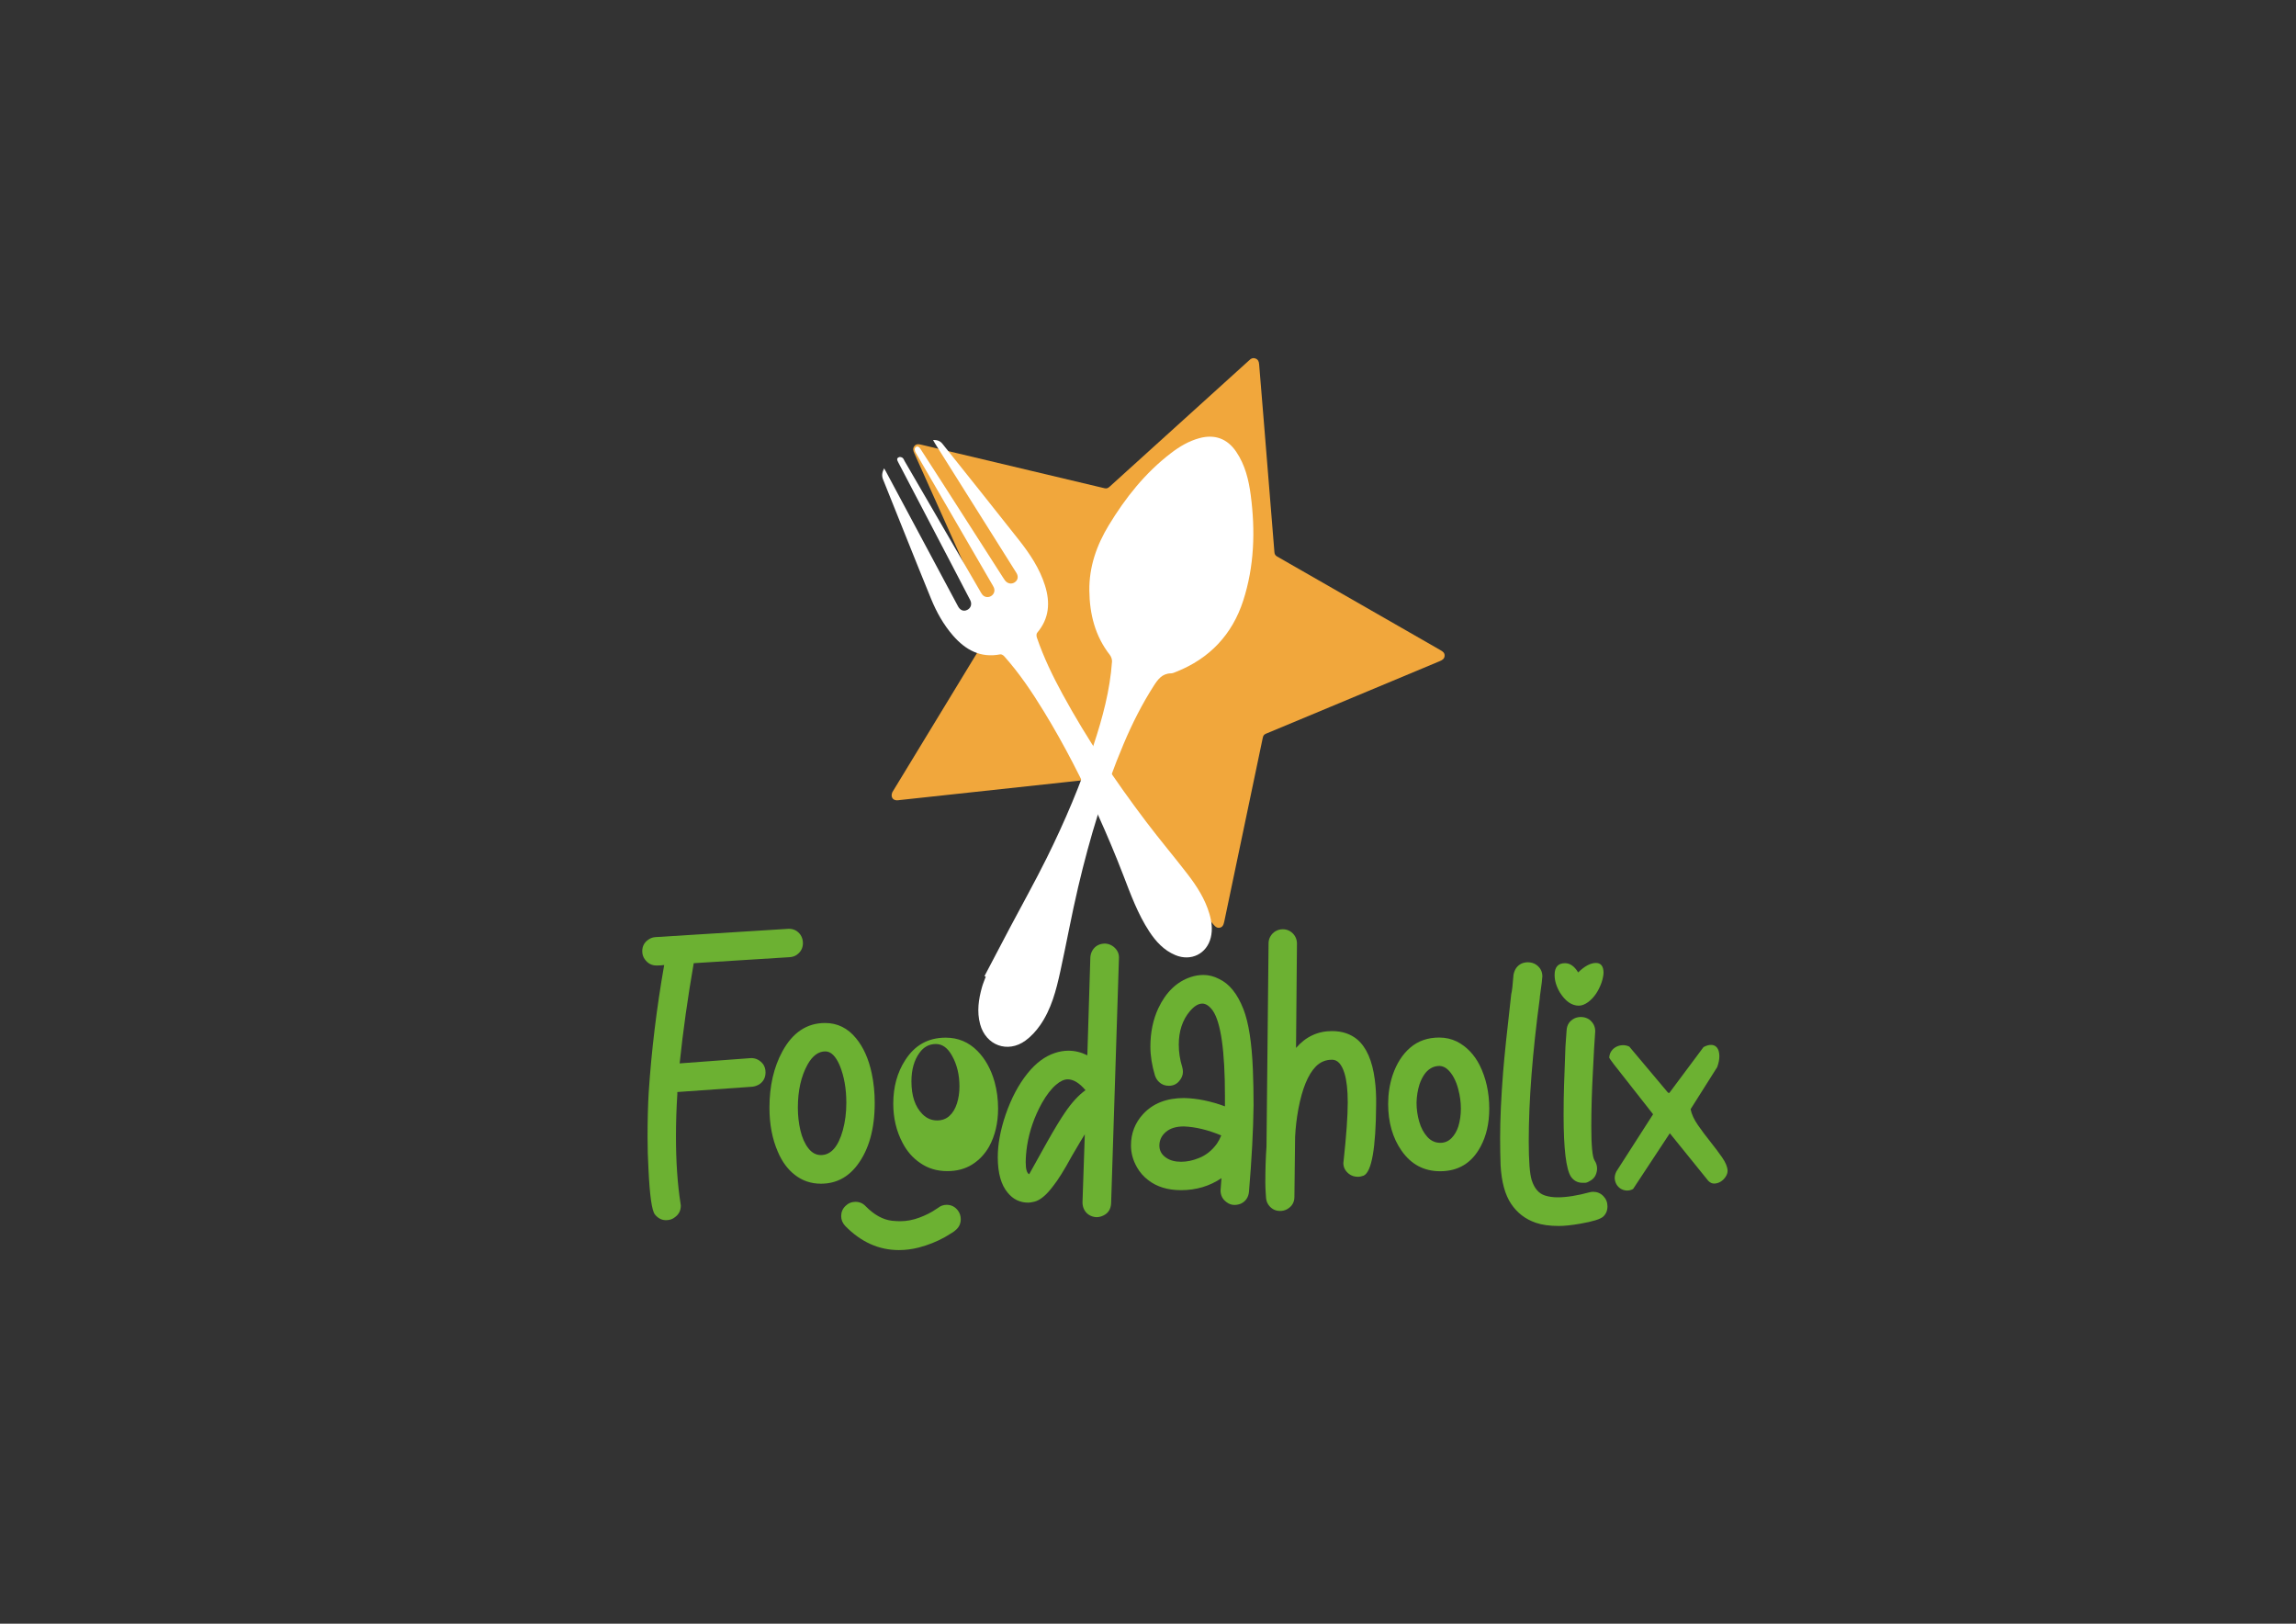 <?xml version="1.0" encoding="utf-8"?>
<!-- Generator: Adobe Illustrator 17.0.0, SVG Export Plug-In . SVG Version: 6.00 Build 0)  -->
<!DOCTYPE svg PUBLIC "-//W3C//DTD SVG 1.1//EN" "http://www.w3.org/Graphics/SVG/1.1/DTD/svg11.dtd">
<svg version="1.1" id="Layer_1" xmlns="http://www.w3.org/2000/svg" xmlns:xlink="http://www.w3.org/1999/xlink" x="0px" y="0px"
	 width="841.89px" height="595.28px" viewBox="0 0 841.89 595.28" enable-background="new 0 0 841.89 595.28" xml:space="preserve">
<rect x="0" y="0" width="841.89" height="595.28" fill="#333333" stroke="none"/>
<g>
	<path fill="#F1A73C" d="M327.216,290.405c-0.725,1.683,0.082,2.97,1.63,3.004c0.395,0.009,0.792-0.069,1.188-0.112
		c22.678-2.443,45.358-4.88,68.033-7.35c0.935-0.102,1.496,0.146,2.103,0.854c11.887,13.876,23.803,27.727,35.713,41.582
		c3.088,3.593,6.183,7.18,9.261,10.781c0.584,0.683,1.239,1.14,2.17,0.927c0.953-0.218,1.304-0.962,1.489-1.827
		c0.033-0.156,0.088-0.307,0.121-0.463c2.45-11.691,4.898-23.384,7.349-35.075c2.255-10.757,4.516-21.512,6.76-32.271
		c0.149-0.712,0.419-1.163,1.162-1.47c7.846-3.236,15.673-6.52,23.504-9.793c13.383-5.592,26.765-11.19,40.153-16.77
		c0.931-0.388,1.752-0.824,1.849-1.947c0.101-1.165-0.741-1.672-1.587-2.158c-3.833-2.201-7.666-4.403-11.5-6.601
		c-16.099-9.23-32.198-18.462-48.304-27.68c-0.651-0.372-0.95-0.813-1.011-1.583c-1.241-15.519-2.507-31.036-3.774-46.553
		c-0.609-7.46-1.24-14.919-1.837-22.38c-0.076-0.955-0.353-1.704-1.306-2.073c-0.957-0.371-1.703-0.026-2.357,0.667
		c-0.109,0.115-0.238,0.211-0.357,0.318c-16.916,15.309-33.833,30.616-50.741,45.933c-0.557,0.505-1.036,0.84-1.882,0.637
		c-9.215-2.215-18.442-4.384-27.664-6.572c-13.213-3.135-26.424-6.277-39.636-9.415c-0.922-0.219-1.835-0.333-2.504,0.555
		c-0.643,0.854-0.392,1.7,0.005,2.583c4.544,10.103,9.075,20.212,13.605,30.321c4.84,10.8,9.658,21.61,14.541,32.39
		c0.422,0.932,0.354,1.578-0.155,2.398c-2.377,3.821-4.71,7.669-7.049,11.513c-7.989,13.13-15.974,26.263-23.961,39.395
		C330.508,284.995,328.79,287.818,327.216,290.405z"/>
	<path fill="#FFFFFF" d="M360.99,357.845c3.073-5.848,6.133-11.702,9.221-17.542c4.529-8.565,9.267-17.025,13.572-25.701
		c6.664-13.429,12.51-27.224,17.21-41.475c3.283-9.953,6.021-20.045,6.753-30.563c0.056-0.803-0.287-1.806-0.788-2.448
		c-5.426-6.948-7.418-14.967-7.522-23.595c-0.106-8.74,2.671-16.62,7.149-24.001c6.111-10.075,13.353-19.174,22.768-26.391
		c3.153-2.417,6.543-4.43,10.42-5.489c5.614-1.534,10.253,0.155,13.522,4.987c3.248,4.801,4.585,10.284,5.322,15.911
		c1.712,13.065,1.31,26.083-2.759,38.66c-4.017,12.415-12.309,21.226-24.566,26.089c-0.618,0.245-1.268,0.567-1.907,0.575
		c-3.287,0.04-4.849,2.251-6.411,4.693c-4.271,6.677-7.814,13.724-10.897,21.006c-7.201,17.009-12.498,34.641-16.728,52.586
		c-2.422,10.276-4.3,20.678-6.56,30.994c-1.518,6.927-3.285,13.829-7.419,19.751c-1.471,2.107-3.307,4.115-5.376,5.618
		c-6.505,4.726-14.505,1.744-16.603-6.019c-1.247-4.616-0.57-9.163,0.7-13.655c0.362-1.28,0.902-2.509,1.36-3.761
		C361.297,357.998,361.143,357.922,360.99,357.845z"/>
	<path fill="#FFFFFF" d="M324.168,171.693c0.326,0.562,0.507,0.852,0.668,1.153c8.821,16.486,17.64,32.972,26.46,49.458
		c0.768,1.436,2.017,1.929,3.314,1.322c1.363-0.638,1.896-2.146,1.136-3.628c-2.332-4.549-4.718-9.07-7.085-13.601
		c-6.44-12.327-12.878-24.655-19.333-36.975c-0.418-0.797-0.661-1.509,0.42-1.845c0.356-0.11,0.922,0.065,1.234,0.31
		c0.337,0.265,0.49,0.765,0.721,1.163c9.184,15.812,18.368,31.624,27.554,47.435c0.278,0.478,0.533,0.974,0.864,1.414
		c0.777,1.033,2.093,1.288,3.21,0.667c1.161-0.645,1.621-1.969,1.073-3.206c-0.223-0.503-0.526-0.971-0.803-1.449
		c-9.276-15.972-18.557-31.94-27.809-47.926c-0.277-0.478-0.522-1.294-0.302-1.677c0.52-0.904,1.359-0.754,2.013,0.256
		c2.779,4.291,5.552,8.585,8.312,12.887c7.36,11.474,14.713,22.952,22.07,34.428c0.199,0.31,0.399,0.621,0.623,0.913
		c0.917,1.193,2.358,1.478,3.54,0.711c1.204-0.781,1.469-2.163,0.623-3.508c-9.926-15.79-19.859-31.576-29.788-47.365
		c-0.234-0.373-0.444-0.761-0.761-1.306c1.536-0.08,2.625,0.345,3.442,1.371c9.382,11.77,18.802,23.51,28.11,35.339
		c3.966,5.041,7.526,10.367,9.488,16.577c1.985,6.284,1.584,12.164-2.881,17.404c-0.301,0.353-0.26,1.207-0.082,1.728
		c2.461,7.213,5.77,14.046,9.407,20.727c8.96,16.459,19.425,31.94,30.719,46.863c4.914,6.493,10.182,12.718,15.152,19.171
		c3.408,4.425,6.416,9.123,8.004,14.569c0.823,2.821,1.19,5.683,0.5,8.588c-1.427,6-7.241,8.906-13.018,6.489
		c-4.206-1.76-7.15-4.981-9.575-8.687c-4.217-6.444-6.819-13.635-9.571-20.776c-2.779-7.212-5.781-14.348-8.96-21.393
		c-5.97-13.23-12.551-26.158-20.142-38.545c-4.334-7.072-8.952-13.954-14.496-20.158c-0.338-0.378-1.015-0.783-1.442-0.701
		c-7.252,1.405-12.733-1.603-17.314-6.861c-3.487-4.002-6.055-8.604-8.045-13.468c-5.96-14.568-11.754-29.205-17.63-43.808
		C323.264,174.456,323.409,173.259,324.168,171.693z"/>
</g>
<path fill="#6CB132" d="M240.154,445.264c-1.129-1.383-1.918-6.9-2.37-16.549c-0.226-3.951-0.339-7.9-0.339-11.851
	c0-6.151,0.141-11.625,0.424-16.422c1.016-15.351,2.906-30.899,5.672-46.643c-0.903,0.113-1.835,0.169-2.793,0.169
	c-1.807,0-3.245-0.762-4.316-2.285c-0.623-0.847-0.932-1.833-0.932-2.963c0-1.863,0.789-3.302,2.37-4.318
	c0.732-0.508,1.579-0.789,2.539-0.847l48.843-3.046c1.805,0,3.245,0.761,4.318,2.285c0.563,0.903,0.845,1.892,0.845,2.963
	c0,1.807-0.762,3.245-2.285,4.316c-0.734,0.508-1.608,0.791-2.624,0.847l-35.13,2.2c-2.201,12.642-3.923,24.887-5.163,36.738
	l26.242-1.946c1.749,0,3.217,0.762,4.401,2.285c0.565,0.847,0.847,1.835,0.847,2.963c0,1.862-0.734,3.302-2.201,4.318
	c-0.791,0.506-1.666,0.819-2.624,0.93l-27.512,1.948v0.761c-0.337,5.193-0.506,10.385-0.506,15.576
	c0,9.199,0.563,17.41,1.692,24.633l0.085,0.678c0,1.749-0.678,3.132-2.031,4.147c-0.904,0.791-2.033,1.186-3.386,1.186
	C242.637,447.338,241.284,446.646,240.154,445.264z"/>
<path fill="#6CB132" d="M291.369,430.662c-2.598-2.031-4.657-4.853-6.18-8.465c-2.031-4.683-3.048-10.044-3.048-16.083
	c0-7.958,1.579-14.842,4.74-20.655c3.782-6.942,9.001-10.413,15.661-10.413c4.514,0,8.296,1.863,11.343,5.587
	c2.709,3.275,4.627,7.563,5.756,12.868c0.732,3.443,1.099,7.055,1.099,10.835c0,9.594-2.144,17.214-6.432,22.855
	c-3.443,4.516-7.872,6.773-13.291,6.773C297.35,433.964,294.133,432.862,291.369,430.662z M309.062,414.325
	c0.845-3.104,1.269-6.434,1.269-9.99c0-5.248-0.819-9.847-2.455-13.798c-1.468-3.386-3.217-5.079-5.248-5.079
	c-2.539,0-4.713,1.608-6.519,4.824c-2.37,4.29-3.556,9.566-3.556,15.831c0,2.878,0.311,5.643,0.932,8.296
	c0.621,2.652,1.579,4.824,2.878,6.517c1.297,1.694,2.85,2.539,4.655,2.539C304.687,423.466,307.367,420.418,309.062,414.325z
	 M309.963,449.497c-1.015-1.073-1.523-2.287-1.523-3.64c0-1.466,0.521-2.709,1.565-3.725c1.045-1.016,2.271-1.523,3.683-1.523
	c1.466,0,2.709,0.536,3.725,1.608c3.102,3.162,6.319,4.939,9.649,5.333c1.241,0.115,2.229,0.169,2.963,0.169
	c2.37,0,4.726-0.436,7.069-1.311c2.34-0.875,4.33-1.876,5.968-3.005l0.93-0.593c0.904-0.732,1.948-1.101,3.132-1.101
	c1.694,0,3.076,0.708,4.149,2.118c0.678,0.96,1.015,2.003,1.015,3.13c0,1.694-0.676,3.078-2.031,4.149
	c-0.226,0.282-1.496,1.101-3.81,2.455c-2.935,1.638-6.123,2.908-9.564,3.81c-2.428,0.619-4.855,0.93-7.281,0.93
	C322.266,458.299,315.719,455.366,309.963,449.497z M337.447,426.387c-2.709-1.805-4.883-4.288-6.519-7.449
	c-2.257-4.288-3.386-9.058-3.386-14.306c0-6.15,1.468-11.484,4.403-16c3.497-5.472,8.435-8.211,14.814-8.211
	c4.57,0,8.465,1.638,11.682,4.911c2.878,2.935,4.964,6.716,6.263,11.343c0.847,3.104,1.271,6.347,1.271,9.734
	c0,5.306-1.101,9.961-3.302,13.967c-1.581,2.767-3.655,4.953-6.222,6.561c-2.568,1.608-5.601,2.412-9.1,2.412
	C343.57,429.35,340.269,428.363,337.447,426.387z M348.127,409.118c1.212-1.099,2.13-2.608,2.751-4.528
	c0.619-1.918,0.932-4.006,0.932-6.264c0-4.288-0.904-8.041-2.709-11.258c-1.581-2.878-3.556-4.316-5.926-4.316
	c-2.485,0-4.487,1.073-6.01,3.217c-1.976,2.709-2.963,6.208-2.963,10.496c0,5.304,1.353,9.312,4.062,12.021
	c1.525,1.523,3.302,2.285,5.333,2.285C345.404,410.769,346.913,410.219,348.127,409.118z"/>
<path fill="#6CB132" d="M399.381,445.434c-0.791-0.48-1.396-1.129-1.819-1.948c-0.424-0.819-0.635-1.706-0.635-2.666l0.847-24.971
	c-0.791,1.242-2.37,3.895-4.74,7.957c-2.767,5.08-5.052,8.749-6.857,11.004c-2.483,3.33-4.796,5.25-6.94,5.756
	c-0.962,0.226-1.694,0.339-2.202,0.339c-3.048,0-5.559-1.214-7.533-3.639c-2.426-2.878-3.64-7.224-3.64-13.037
	c0-4.74,0.96-9.931,2.878-15.575c2.088-6.039,4.768-11.089,8.041-15.153c3.048-3.78,6.377-6.264,9.99-7.449
	c1.692-0.565,3.356-0.847,4.994-0.847c2.37,0,4.683,0.565,6.942,1.692l1.099-35.891c0.056-0.96,0.325-1.833,0.805-2.624
	c0.478-0.791,1.113-1.398,1.904-1.821c0.791-0.422,1.694-0.634,2.709-0.634c0.96,0.056,1.821,0.325,2.583,0.803
	c0.761,0.48,1.368,1.087,1.819,1.821c0.45,0.734,0.678,1.553,0.678,2.455l-2.878,90.151c-0.115,2.088-1.016,3.556-2.709,4.403
	c-0.847,0.45-1.751,0.676-2.709,0.676C401.045,446.18,400.171,445.912,399.381,445.434z M383.975,418.641
	c2.709-4.796,4.881-8.38,6.519-10.75c2.481-3.669,4.994-6.404,7.533-8.211c-2.257-2.652-4.431-3.979-6.519-3.979
	c-1.299,0-2.709,0.649-4.232,1.946c-1.807,1.525-3.556,3.782-5.248,6.773c-2.767,5.024-4.572,10.215-5.419,15.576
	c-0.337,2.313-0.506,4.346-0.506,6.095c0,2.539,0.423,4.007,1.269,4.401L383.975,418.641z"/>
<path fill="#6CB132" d="M449.749,440.734c-1.468-1.073-2.202-2.511-2.202-4.316l0.339-4.487c-4.346,2.936-9.284,4.403-14.812,4.403
	c-4.911,0-8.947-1.241-12.105-3.725c-1.694-1.297-3.048-2.848-4.064-4.655c-1.468-2.539-2.2-5.22-2.2-8.041
	c0-4.403,1.466-8.211,4.401-11.428c3.612-3.949,8.634-5.926,15.068-5.926c4.796,0.113,9.79,1.129,14.983,3.048v-3.64
	c0-16.704-1.496-27.2-4.487-31.49c-1.241-1.692-2.511-2.539-3.808-2.539c-1.468,0-2.993,0.932-4.572,2.793
	c-2.709,3.217-4.062,7.309-4.062,12.275c0,2.765,0.424,5.502,1.269,8.211c0.169,0.621,0.254,1.214,0.254,1.777
	c0,1.186-0.48,2.328-1.438,3.429c-0.96,1.101-2.201,1.65-3.725,1.65c-1.412,0-2.596-0.45-3.556-1.353
	c-0.676-0.621-1.184-1.41-1.523-2.37c-1.129-3.725-1.692-7.281-1.692-10.667c0-5.133,0.958-9.79,2.876-13.967
	c2.822-5.98,6.801-9.818,11.936-11.512c1.525-0.506,3.076-0.761,4.657-0.761c1.916,0,3.808,0.48,5.672,1.438
	c3.78,1.751,6.771,5.447,8.973,11.089c1.916,4.909,3.074,12.303,3.469,22.178c0.169,4.233,0.254,8.58,0.254,13.037
	c-0.113,9.199-0.678,19.808-1.692,31.829c-0.226,1.975-1.186,3.385-2.878,4.232c-0.791,0.339-1.609,0.508-2.455,0.508
	C451.61,441.751,450.65,441.412,449.749,440.734z M439.59,424.567c2.596-1.016,4.796-2.763,6.603-5.248
	c0.619-0.902,1.156-1.918,1.608-3.048c-4.853-2.031-9.425-3.132-13.713-3.302c-2.822,0-5.024,0.678-6.601,2.031
	c-1.581,1.355-2.372,3.021-2.372,4.996c0,1.862,0.847,3.358,2.539,4.486c1.41,0.96,3.217,1.44,5.419,1.44
	C435.217,425.922,437.389,425.47,439.59,424.567z"/>
<path fill="#6CB132" d="M466.848,443.316c-0.734-0.422-1.341-1.002-1.819-1.735c-0.478-0.734-0.748-1.581-0.805-2.539
	c0-0.056-0.042-0.706-0.127-1.946c-0.085-1.241-0.127-2.398-0.127-3.471c0-4.853,0.141-9.255,0.424-13.206l0.762-74.575
	c0-0.96,0.238-1.833,0.72-2.624c0.478-0.791,1.113-1.41,1.904-1.863c0.789-0.45,1.664-0.678,2.624-0.678
	c0.958,0,1.833,0.242,2.624,0.72c0.791,0.48,1.41,1.115,1.862,1.906c0.452,0.791,0.678,1.664,0.678,2.624l-0.339,38.261
	c3.556-4.119,7.957-6.18,13.207-6.18c3.723,0,6.827,1.046,9.31,3.132c3.33,2.878,5.446,7.733,6.349,14.56
	c0.395,2.878,0.563,5.982,0.508,9.312c-0.113,15.972-1.638,24.633-4.57,25.988c-0.734,0.282-1.44,0.424-2.118,0.424
	c-1.241,0-2.313-0.339-3.217-1.016c-1.41-1.071-2.116-2.426-2.116-4.064l0.085-0.676c1.016-9.368,1.525-16.535,1.525-21.502
	c0-4.514-0.395-8.07-1.186-10.665c-1.016-3.33-2.539-4.994-4.57-4.994c-2.315,0-4.29,0.819-5.926,2.455
	c-2.878,2.935-5.024,8.154-6.434,15.659c-0.621,3.386-1.016,6.773-1.186,10.159l-0.254,22.008c0,1.975-0.875,3.471-2.624,4.486
	c-0.791,0.452-1.664,0.678-2.624,0.678S467.58,443.74,466.848,443.316z"/>
<path fill="#6CB132" d="M513.912,421.858c-3.273-4.683-4.909-10.411-4.909-17.184c0-3.61,0.535-7.081,1.608-10.411
	c1.468-4.346,3.64-7.747,6.519-10.201c2.878-2.455,6.404-3.681,10.581-3.681c2.313,0,4.457,0.48,6.434,1.438
	c3.556,1.807,6.349,4.685,8.38,8.634c2.37,4.74,3.556,10.073,3.556,15.998c0,5.363-1.073,10.018-3.217,13.967
	c-3.217,5.984-8.156,8.973-14.814,8.973C522.123,429.391,517.411,426.882,513.912,421.858z M532.197,417.288
	c1.128-1.129,1.975-2.568,2.539-4.318c0.619-2.031,0.932-4.203,0.932-6.519c0-2.37-0.312-4.71-0.932-7.025
	c-0.395-1.579-0.932-3.005-1.609-4.276c-0.676-1.269-1.452-2.298-2.328-3.09c-0.875-0.789-1.849-1.212-2.92-1.269
	c-1.184,0-2.257,0.282-3.217,0.847c-0.96,0.565-1.777,1.353-2.455,2.37c-0.676,1.015-1.242,2.172-1.692,3.471
	c-0.678,2.144-1.045,4.401-1.101,6.771c0,2.37,0.325,4.685,0.974,6.942c0.648,2.257,1.636,4.12,2.963,5.587
	c1.325,1.468,2.92,2.201,4.782,2.201C529.713,418.98,531.068,418.417,532.197,417.288z"/>
<path fill="#6CB132" d="M563.094,448.269c-3.782-1.299-6.785-3.612-9.014-6.942c-2.231-3.33-3.513-8.041-3.852-14.136
	c-0.115-3.272-0.169-6.573-0.169-9.903c0-6.886,0.367-14.983,1.101-24.295c0.45-5.642,1.438-15.123,2.963-28.442
	c0.281-1.071,0.563-3.471,0.845-7.194c0.395-2.033,1.41-3.415,3.048-4.149c0.732-0.282,1.466-0.424,2.201-0.424
	c1.186,0,2.229,0.311,3.132,0.932c1.468,1.073,2.202,2.485,2.202,4.232c0,0.678-0.312,3.19-0.932,7.535v0.339
	c-2.709,20.147-4.064,37.668-4.064,52.567c0,7.281,0.367,12.049,1.101,14.306c0.958,2.993,2.568,4.853,4.824,5.587
	c1.41,0.452,2.963,0.678,4.657,0.678c3.272,0,7.194-0.621,11.765-1.862c0.452-0.115,0.875-0.169,1.271-0.169
	c1.466,0,2.709,0.521,3.725,1.565c1.015,1.045,1.523,2.299,1.523,3.767c0,1.523-0.508,2.763-1.523,3.725
	c-1.016,0.958-3.81,1.832-8.38,2.624c-3.217,0.563-5.871,0.845-7.958,0.845C568.175,449.453,565.351,449.058,563.094,448.269z
	 M571.983,363.872c-1.299-2.201-1.946-4.345-1.946-6.432c0-2.878,1.271-4.318,3.81-4.318c1.862,0,3.469,1.129,4.825,3.386
	c2.37-2.313,4.542-3.471,6.518-3.471c1.805,0,2.735,1.158,2.793,3.471c0,1.016-0.254,2.285-0.762,3.81
	c-1.129,3.104-2.739,5.446-4.825,7.025c-1.242,0.904-2.4,1.355-3.471,1.355C576.327,368.699,574.016,367.089,571.983,363.872z
	 M580.194,433.625c-1.692,0-3.076-0.732-4.147-2.2c-1.807-2.765-2.709-10.298-2.709-22.601c0-4.007,0.055-7.704,0.169-11.091
	c0.224-6.827,0.393-11.511,0.508-14.052l0.422-5.926c0.113-2.031,1.073-3.497,2.878-4.401c0.734-0.339,1.525-0.508,2.372-0.508
	c1.071,0,2.059,0.284,2.963,0.847c1.523,1.129,2.285,2.596,2.285,4.401l-0.169,2.539c-0.115,1.186-0.339,5.222-0.678,12.105
	c-0.395,7.281-0.593,14.025-0.593,20.232c0,7.055,0.395,11.204,1.186,12.444c0.619,0.96,0.93,1.946,0.93,2.963
	c0,0.791-0.168,1.579-0.506,2.37s-0.919,1.454-1.736,1.989c-0.819,0.536-1.481,0.833-1.989,0.889H580.194z"/>
<g>
	<path fill="#6CB132" d="M606.147,408.503c-2.787-3.531-5.111-6.49-6.969-8.876c-1.857-2.384-3.391-4.336-4.598-5.853
		c-1.209-1.518-2.123-2.679-2.741-3.486c-0.62-0.804-1.054-1.393-1.3-1.764c-0.248-0.372-0.389-0.589-0.42-0.651
		s-0.045-0.124-0.045-0.186c0.06-0.928,0.325-1.718,0.79-2.369c0.465-0.651,1.052-1.162,1.766-1.534
		c0.711-0.37,1.487-0.571,2.322-0.604c0.837-0.031,1.658,0.141,2.464,0.511l14.216,16.912c0.062,0,0.141,0.017,0.232,0.048
		c0.093,0.031,0.172,0.045,0.234,0.045l12.543-16.819c1.176-0.618,2.2-0.883,3.068-0.79c0.866,0.093,1.532,0.482,1.997,1.162
		c0.465,0.682,0.711,1.627,0.742,2.835c0.031,1.207-0.232,2.586-0.79,4.135l-9.756,15.425c0.372,1.859,1.269,3.81,2.696,5.853
		c1.424,2.045,2.94,4.075,4.553,6.087c1.611,2.014,3.049,3.934,4.321,5.762c1.269,1.828,1.935,3.455,1.997,4.877
		c0,0.744-0.248,1.489-0.742,2.231c-0.498,0.744-1.102,1.334-1.813,1.766c-0.713,0.434-1.472,0.666-2.276,0.697
		c-0.806,0.033-1.549-0.294-2.231-0.976l-14.123-17.468l-13.474,20.441c-0.93,0.498-1.875,0.668-2.835,0.513
		c-0.961-0.155-1.782-0.558-2.462-1.209c-0.682-0.649-1.131-1.487-1.348-2.508c-0.217-1.023-0.045-2.09,0.511-3.207L606.147,408.503
		z"/>
</g>
</svg>
